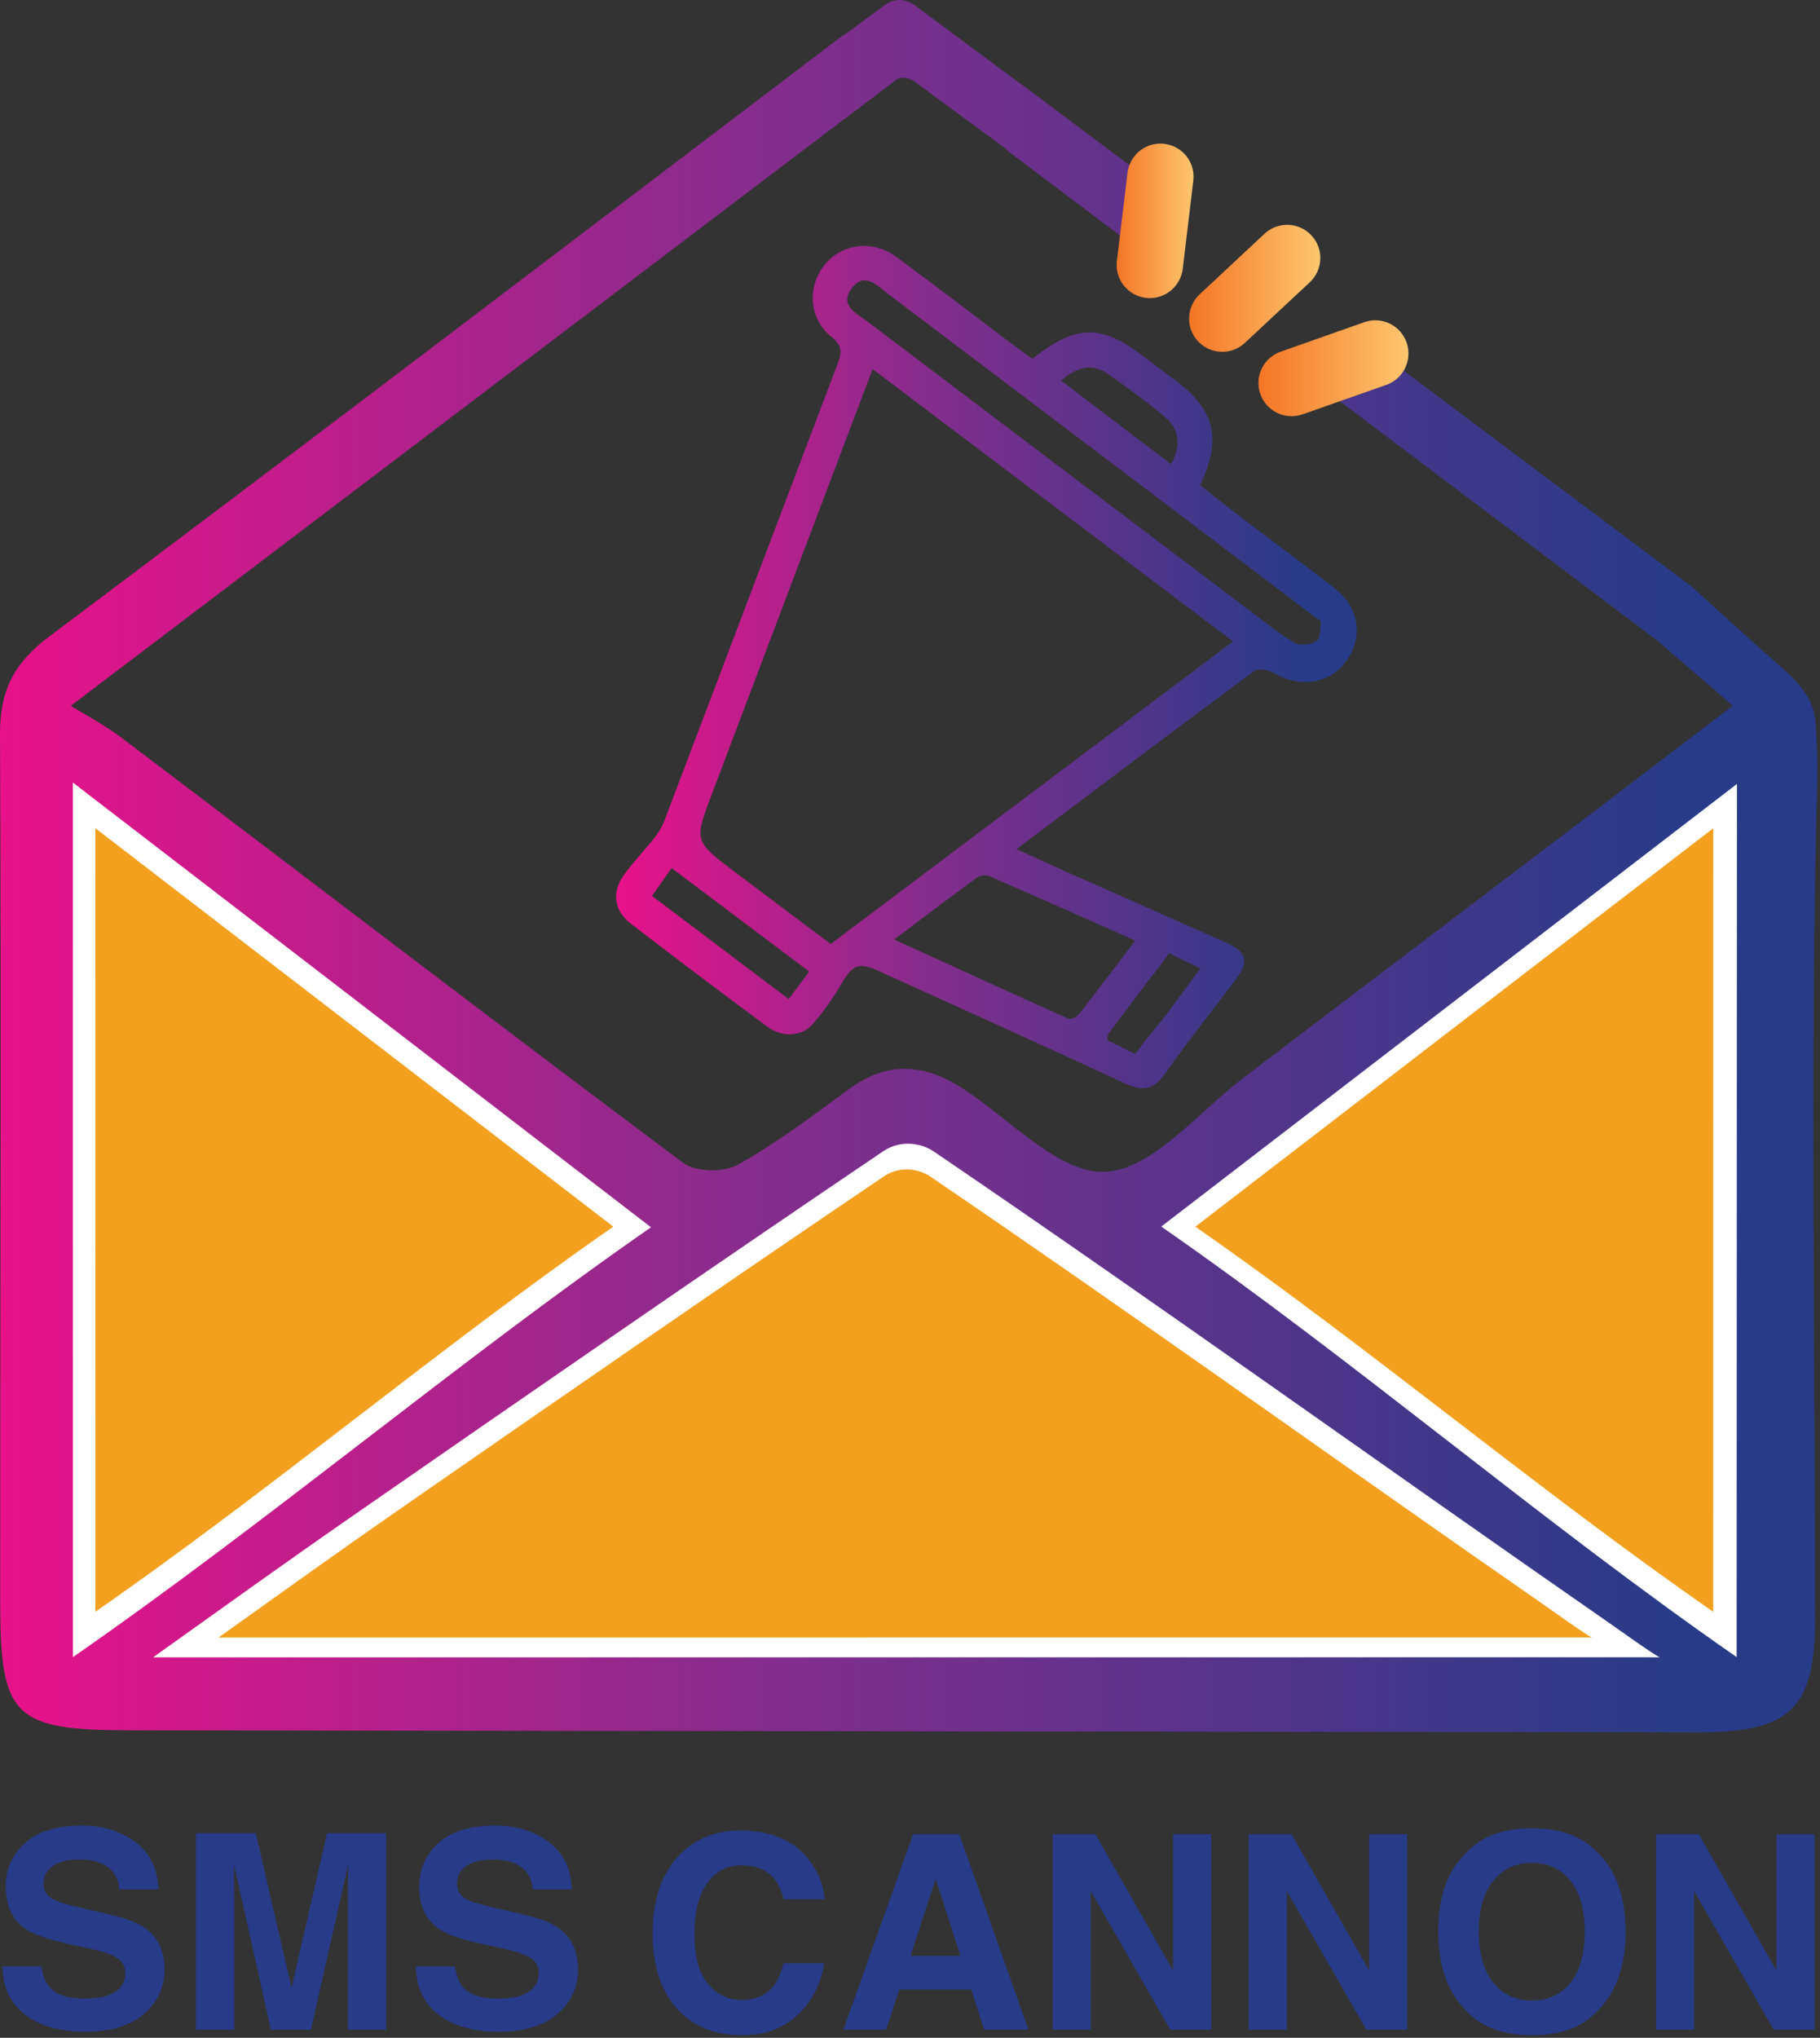 <svg width="403" height="451" viewBox="0 0 403 451" fill="none" xmlns="http://www.w3.org/2000/svg">
<rect x="0" y="0" width="403" height="451" fill="#333333" stroke="none"/>
<path d="M9.201 435.215C9.481 437.195 10.031 438.665 10.851 439.645C12.351 441.425 14.921 442.315 18.551 442.315C20.731 442.315 22.501 442.085 23.861 441.615C26.441 440.715 27.731 439.045 27.731 436.595C27.731 435.165 27.101 434.065 25.841 433.275C24.581 432.515 22.571 431.835 19.831 431.245L15.141 430.215C10.541 429.195 7.371 428.095 5.651 426.895C2.731 424.895 1.281 421.775 1.281 417.525C1.281 413.645 2.711 410.435 5.561 407.865C8.411 405.305 12.601 404.015 18.131 404.015C22.751 404.015 26.681 405.225 29.941 407.645C33.201 410.065 34.911 413.575 35.071 418.165H26.381C26.221 415.565 25.061 413.715 22.891 412.615C21.441 411.895 19.651 411.525 17.501 411.525C15.111 411.525 13.211 411.995 11.781 412.935C10.361 413.875 9.641 415.185 9.641 416.865C9.641 418.415 10.341 419.565 11.751 420.325C12.651 420.835 14.571 421.435 17.501 422.115L25.091 423.905C28.421 424.685 30.911 425.735 32.571 427.045C35.151 429.085 36.441 432.025 36.441 435.885C36.441 439.835 34.911 443.125 31.861 445.735C28.811 448.345 24.491 449.655 18.911 449.655C13.211 449.655 8.731 448.365 5.471 445.795C2.211 443.225 0.571 439.685 0.571 435.185H9.201V435.215Z" fill="#273B88"/>
<path d="M100.751 435.215C101.031 437.195 101.581 438.665 102.401 439.645C103.901 441.425 106.471 442.315 110.101 442.315C112.281 442.315 114.051 442.085 115.411 441.615C117.991 440.715 119.281 439.045 119.281 436.595C119.281 435.165 118.651 434.065 117.391 433.275C116.131 432.515 114.121 431.835 111.381 431.245L106.691 430.215C102.091 429.195 98.921 428.095 97.201 426.895C94.281 424.895 92.831 421.775 92.831 417.525C92.831 413.645 94.261 410.435 97.111 407.865C99.961 405.305 104.151 404.015 109.681 404.015C114.301 404.015 118.231 405.225 121.491 407.645C124.751 410.065 126.461 413.575 126.621 418.165H117.931C117.771 415.565 116.611 413.715 114.441 412.615C112.991 411.895 111.201 411.525 109.051 411.525C106.661 411.525 104.761 411.995 103.331 412.935C101.911 413.875 101.191 415.185 101.191 416.865C101.191 418.415 101.891 419.565 103.301 420.325C104.201 420.835 106.121 421.435 109.051 422.115L116.641 423.905C119.971 424.685 122.461 425.735 124.121 427.045C126.701 429.085 127.991 432.025 127.991 435.885C127.991 439.835 126.461 443.125 123.411 445.735C120.361 448.345 116.041 449.655 110.461 449.655C104.761 449.655 100.281 448.365 97.021 445.795C93.761 443.225 92.121 439.685 92.121 435.185H100.751V435.215Z" fill="#273B88"/>
<path d="M150.53 410.465C154.02 406.905 158.451 405.125 163.831 405.125C171.031 405.125 176.3 407.515 179.63 412.285C181.47 414.965 182.461 417.654 182.591 420.354H173.551C172.981 418.284 172.241 416.715 171.341 415.655C169.731 413.775 167.341 412.835 164.181 412.835C160.961 412.835 158.42 414.165 156.56 416.815C154.7 419.465 153.771 423.224 153.771 428.074C153.771 432.924 154.751 436.564 156.711 438.984C158.671 441.404 161.17 442.615 164.19 442.615C167.29 442.615 169.66 441.574 171.28 439.504C172.18 438.384 172.931 436.714 173.521 434.484H182.5C181.73 439.204 179.75 443.034 176.56 445.994C173.37 448.954 169.29 450.425 164.32 450.425C158.16 450.425 153.321 448.424 149.801 444.434C146.281 440.424 144.51 434.925 144.51 427.935C144.51 420.385 146.52 414.555 150.53 410.465Z" fill="#273B88"/>
<path d="M202.19 405.945H212.42L227.73 449.215H217.92L215.06 440.315H199.12L196.19 449.215H186.73L202.19 405.945ZM201.59 432.865H212.67L207.2 415.835L201.59 432.865Z" fill="#273B88"/>
<path d="M233.091 405.945H242.571L259.751 436.115V405.945H268.181V449.215H259.141L241.521 418.515V449.215H233.091V405.945Z" fill="#273B88"/>
<path d="M276.51 405.945H285.991L303.171 436.115V405.945H311.6V449.215H302.56L284.94 418.515V449.215H276.51V405.945Z" fill="#273B88"/>
<path d="M353.4 445.374C350.13 448.744 345.4 450.425 339.22 450.425C333.04 450.425 328.31 448.744 325.04 445.374C320.66 441.244 318.46 435.295 318.46 427.525C318.46 419.595 320.65 413.644 325.04 409.674C328.31 406.304 333.04 404.625 339.22 404.625C345.4 404.625 350.13 406.304 353.4 409.674C357.76 413.644 359.95 419.595 359.95 427.525C359.95 435.295 357.76 441.244 353.4 445.374ZM347.75 438.794C349.85 436.154 350.91 432.395 350.91 427.525C350.91 422.675 349.86 418.914 347.75 416.264C345.65 413.614 342.8 412.285 339.22 412.285C335.64 412.285 332.78 413.605 330.65 416.245C328.52 418.885 327.45 422.644 327.45 427.514C327.45 432.384 328.52 436.145 330.65 438.785C332.78 441.425 335.64 442.744 339.22 442.744C342.8 442.744 345.64 441.444 347.75 438.794Z" fill="#273B88"/>
<path d="M366.7 405.945H376.18L393.36 436.115V405.945H401.79V449.215H392.75L375.13 418.515V449.215H366.7V405.945Z" fill="#273B88"/>
<path d="M198.331 17.715C198.161 17.825 198.031 17.925 197.931 18.025C198.061 17.915 198.201 17.815 198.331 17.715Z" fill="white"/>
<path d="M295.661 130.305C289.001 125.105 282.191 120.095 275.471 114.975C272.161 112.455 268.901 109.865 265.731 107.395C270.591 97.185 269.041 90.835 260.501 84.365C258.181 82.605 255.821 80.885 253.511 79.105C243.871 71.675 238.501 71.685 228.581 79.405C226.881 78.165 225.341 77.085 223.831 75.945C215.331 69.545 206.921 63.035 198.331 56.765C193.131 52.965 186.331 53.945 182.571 58.635C178.621 63.575 179.121 70.595 184.221 74.635C186.901 76.755 186.191 78.615 185.281 81.015C172.531 114.585 159.831 148.165 147.081 181.725C146.581 183.035 145.801 184.295 144.931 185.405C142.691 188.245 140.131 190.855 138.041 193.805C135.461 197.455 136.001 201.565 139.561 204.315C149.591 212.065 159.731 219.675 169.911 227.225C173.191 229.655 177.561 229.435 179.931 226.685C182.291 223.935 184.451 220.955 186.261 217.825C188.721 213.545 190.101 212.865 194.531 214.875C212.731 223.145 230.951 231.355 249.081 239.765C252.901 241.535 255.391 241.295 257.951 237.645C262.891 230.615 268.271 223.895 273.441 217.035C276.721 212.685 276.201 210.705 271.131 208.455C259.271 203.175 247.381 197.935 235.521 192.665C232.111 191.155 228.731 189.575 225.081 187.915C242.941 174.485 260.301 161.375 277.801 148.445C278.681 147.795 281.011 148.305 282.221 149.015C287.941 152.385 294.631 151.305 298.201 146.175C301.881 140.905 300.951 134.425 295.661 130.305ZM245.401 82.815C249.571 85.725 253.691 88.745 257.621 91.975C260.911 94.675 261.821 98.135 259.301 102.725C251.091 96.485 243.171 90.475 234.951 84.235C238.651 81.005 241.971 80.415 245.401 82.815ZM174.631 221.105C164.601 213.545 154.701 206.075 144.371 198.285C145.731 196.345 147.021 194.525 148.721 192.115C158.851 199.735 168.861 207.265 179.181 215.025C177.531 217.215 176.251 218.935 174.631 221.105ZM258.841 210.965L265.791 214.325C261.791 219.665 258.331 224.755 254.371 229.305L254.381 229.315L251.361 233.245L245.601 230.395C244.881 230.005 245.271 229.135 245.521 228.715C245.521 228.705 245.521 228.705 245.521 228.695C245.551 228.655 245.581 228.615 245.611 228.575C245.651 228.515 245.681 228.475 245.681 228.475L247.851 225.565L247.871 225.555C250.901 221.505 253.911 217.445 257.051 213.485L257.061 213.475L258.841 210.965ZM251.381 208.165C247.061 213.845 243.061 219.175 238.941 224.415C238.451 225.035 237.101 225.695 236.551 225.445C223.851 219.765 211.211 213.965 197.991 207.925C204.501 203.035 210.381 198.555 216.361 194.195C217.021 193.715 218.361 193.595 219.121 193.925C229.771 198.555 240.381 203.285 251.381 208.165ZM183.951 208.915C176.651 203.435 169.581 198.165 162.541 192.845C153.671 186.135 153.691 186.125 157.631 175.725C169.401 144.635 181.161 113.535 193.221 81.685C220.021 101.925 246.331 121.795 273.021 141.955C243.131 164.425 213.701 186.555 183.951 208.915ZM291.581 141.785C290.401 142.655 287.841 143.005 286.651 142.285C282.801 139.955 279.291 137.065 275.691 134.345C247.781 113.275 219.861 92.205 191.981 71.085C189.681 69.345 185.851 67.645 188.511 63.935C191.371 59.945 194.221 63.215 196.651 65.045C227.591 88.405 258.491 111.815 289.401 135.215C290.211 135.825 291.021 136.435 292.531 137.555C292.291 138.845 292.511 141.095 291.581 141.785Z" fill="url(#paint0_linear_1201_312)"/>
<path d="M374.571 129.804C374.551 129.874 374.511 129.874 374.571 129.804Z" fill="white"/>
<path d="M402.051 160.244C401.781 155.224 399.111 151.744 394.201 147.454C391.621 145.204 389.481 143.304 389.481 143.304L374.571 129.794C374.551 129.864 374.511 129.864 374.571 129.794L306.951 79.144C306.241 80.434 305.071 81.484 303.571 82.014L292.731 85.834L367.131 141.894C367.261 141.994 367.381 142.094 367.501 142.194C372.991 147.104 378.191 151.314 383.651 156.204C346.771 184.394 310.801 211.544 275.261 238.594C265.251 246.214 255.201 258.864 244.721 259.334C234.521 259.794 223.681 247.724 213.261 240.944C204.691 235.364 196.481 234.774 187.931 241.074C179.911 246.984 171.901 253.024 163.231 257.844C160.171 259.544 153.981 259.394 151.261 257.354C109.561 226.174 68.221 194.504 26.681 163.104C23.641 160.804 20.731 159.264 15.681 156.204C76.301 110.254 131.161 68.644 187.031 26.284L187.041 26.294L197.681 18.264C197.681 18.264 197.781 18.154 197.931 18.014C198.031 17.924 198.171 17.814 198.331 17.704C199.141 17.174 200.681 16.654 202.791 18.264L222.871 33.034L222.841 33.174L248.741 52.694L250.391 39.004C250.471 38.354 250.651 37.734 250.901 37.164L225.991 18.504L225.981 18.554L209.101 6.034L202.471 1.114C202.471 1.114 199.381 -1.276 196.161 0.944L187.311 7.474C186.971 7.684 186.591 7.864 186.271 8.104C184.081 9.764 181.881 11.434 179.691 13.104L177.921 14.414L177.941 14.434V14.444C122.311 56.664 66.771 98.984 10.891 140.874C3.051 146.744 -0.049 152.894 0.001 162.584C0.301 226.594 0.021 290.594 0.041 354.604C0.051 380.014 3.071 382.904 28.731 382.944C144.551 383.104 260.371 383.234 376.191 383.374C396.481 383.394 401.931 378.074 401.921 358.134C401.901 296.304 400.761 234.444 402.391 172.664C402.501 168.104 402.371 166.254 402.051 160.244Z" fill="url(#paint1_linear_1201_312)"/>
<path d="M16.151 366.745C16.151 302.965 16.131 236.545 16.131 173.185C59.611 206.615 100.931 238.385 144.151 271.615C101.061 301.535 59.991 336.305 16.151 366.745Z" fill="white"/>
<path d="M360.301 366.775C253.121 366.775 145.951 366.795 38.771 366.795C38.131 366.785 35.061 366.775 33.891 366.795C47.031 357.415 63.801 345.394 77.071 336.194C115.231 309.714 157.091 280.795 195.571 254.785C199.221 252.315 203.781 252.805 206.821 254.875C257.081 289.055 306.191 324.405 356.131 359.045C358.251 360.515 366.751 366.625 367.571 366.785C366.601 366.755 361.451 366.795 360.301 366.775Z" fill="white"/>
<path d="M384.541 366.735C341.251 336.715 300.241 301.355 257.131 271.455C300.171 238.385 341.231 206.835 384.611 173.495C384.601 236.905 384.541 303.865 384.541 366.735Z" fill="white"/>
<path d="M290.381 52.094C287.611 49.124 282.971 48.965 280.001 51.734L275.821 55.635L265.631 65.144C264.991 65.745 264.491 66.434 264.111 67.174C262.741 69.855 263.101 73.204 265.271 75.525C268.041 78.495 272.681 78.654 275.651 75.885L275.661 75.874L287.761 64.585L290.021 62.474C292.991 59.705 293.151 55.054 290.381 52.094Z" fill="url(#paint2_linear_1201_312)"/>
<path d="M248.741 52.705L259.141 60.535C260.011 59.605 260.601 58.405 260.761 57.045L262.141 45.595L250.901 37.175C250.641 37.745 250.461 38.355 250.391 39.015L248.741 52.705Z" fill="white"/>
<path d="M257.83 31.834C254.57 31.444 251.56 33.244 250.27 36.084C249.97 36.754 249.76 37.484 249.66 38.244L247.72 54.384L247.31 57.754C246.83 61.784 249.7 65.434 253.72 65.924C256.14 66.214 258.43 65.284 259.97 63.624C260.99 62.524 261.69 61.114 261.89 59.504L263.51 46.004L264.23 39.994C264.73 35.974 261.86 32.324 257.83 31.834Z" fill="url(#paint3_linear_1201_312)"/>
<path d="M311.46 75.794C310.11 71.965 305.92 69.954 302.09 71.305L298.61 72.534L283.56 77.835C282.48 78.215 281.56 78.825 280.8 79.585C278.87 81.525 278.1 84.454 279.07 87.204C280.42 91.034 284.61 93.044 288.44 91.695L294.19 89.674L306.98 85.174C308.75 84.555 310.12 83.314 310.96 81.794C311.93 80.004 312.18 77.844 311.46 75.794Z" fill="url(#paint4_linear_1201_312)"/>
<path d="M72.421 405.685H85.511V449.235H77.031V419.775C77.031 418.925 77.041 417.745 77.061 416.215C77.081 414.685 77.091 413.515 77.091 412.685L68.841 449.235H60.001L51.811 412.685C51.811 413.515 51.821 414.685 51.841 416.215C51.861 417.745 51.871 418.925 51.871 419.775V449.235H43.391V405.685H56.631L64.561 439.925L72.421 405.685Z" fill="#273B88"/>
<path d="M345.931 362.405C248.221 362.405 150.531 362.424 52.821 362.424C52.231 362.424 49.441 362.404 48.371 362.424C60.351 353.874 75.641 342.915 87.731 334.535C122.521 310.395 160.671 284.034 195.761 260.324C199.091 258.074 203.251 258.515 206.021 260.405C251.841 291.565 296.601 323.784 342.141 355.364C344.071 356.704 351.821 362.274 352.571 362.424C351.671 362.384 346.981 362.415 345.931 362.405Z" fill="#F3A01E"/>
<path d="M21.131 356.694C21.131 299.564 21.121 240.064 21.121 183.304C60.071 213.254 97.081 241.714 135.801 271.474C97.191 298.284 60.401 329.434 21.131 356.694Z" fill="#F3A01E"/>
<path d="M264.681 271.484C303.401 241.714 340.411 213.254 379.361 183.314C379.361 240.064 379.351 299.564 379.351 356.704C340.071 329.434 303.281 298.284 264.681 271.484Z" fill="#F3A01E"/>
<defs>
<linearGradient id="paint0_linear_1201_312" x1="136.435" y1="147.638" x2="300.421" y2="147.638" gradientUnits="userSpaceOnUse">
<stop stop-color="#E8128A"/>
<stop offset="0.414" stop-color="#862D8D"/>
<stop offset="0.93" stop-color="#273B88"/>
</linearGradient>
<linearGradient id="paint1_linear_1201_312" x1="0.007" y1="191.7" x2="402.429" y2="191.7" gradientUnits="userSpaceOnUse">
<stop stop-color="#E8128A"/>
<stop offset="0.414" stop-color="#862D8D"/>
<stop offset="0.93" stop-color="#273B88"/>
</linearGradient>
<linearGradient id="paint2_linear_1201_312" x1="263.309" y1="63.806" x2="292.36" y2="63.806" gradientUnits="userSpaceOnUse">
<stop stop-color="#F47526"/>
<stop offset="1" stop-color="#FEC66E"/>
</linearGradient>
<linearGradient id="paint3_linear_1201_312" x1="247.262" y1="48.884" x2="264.3" y2="48.884" gradientUnits="userSpaceOnUse">
<stop stop-color="#F47526"/>
<stop offset="1" stop-color="#FEC66E"/>
</linearGradient>
<linearGradient id="paint4_linear_1201_312" x1="278.652" y1="81.496" x2="311.876" y2="81.496" gradientUnits="userSpaceOnUse">
<stop stop-color="#F47526"/>
<stop offset="1" stop-color="#FEC66E"/>
</linearGradient>
</defs>
</svg>
